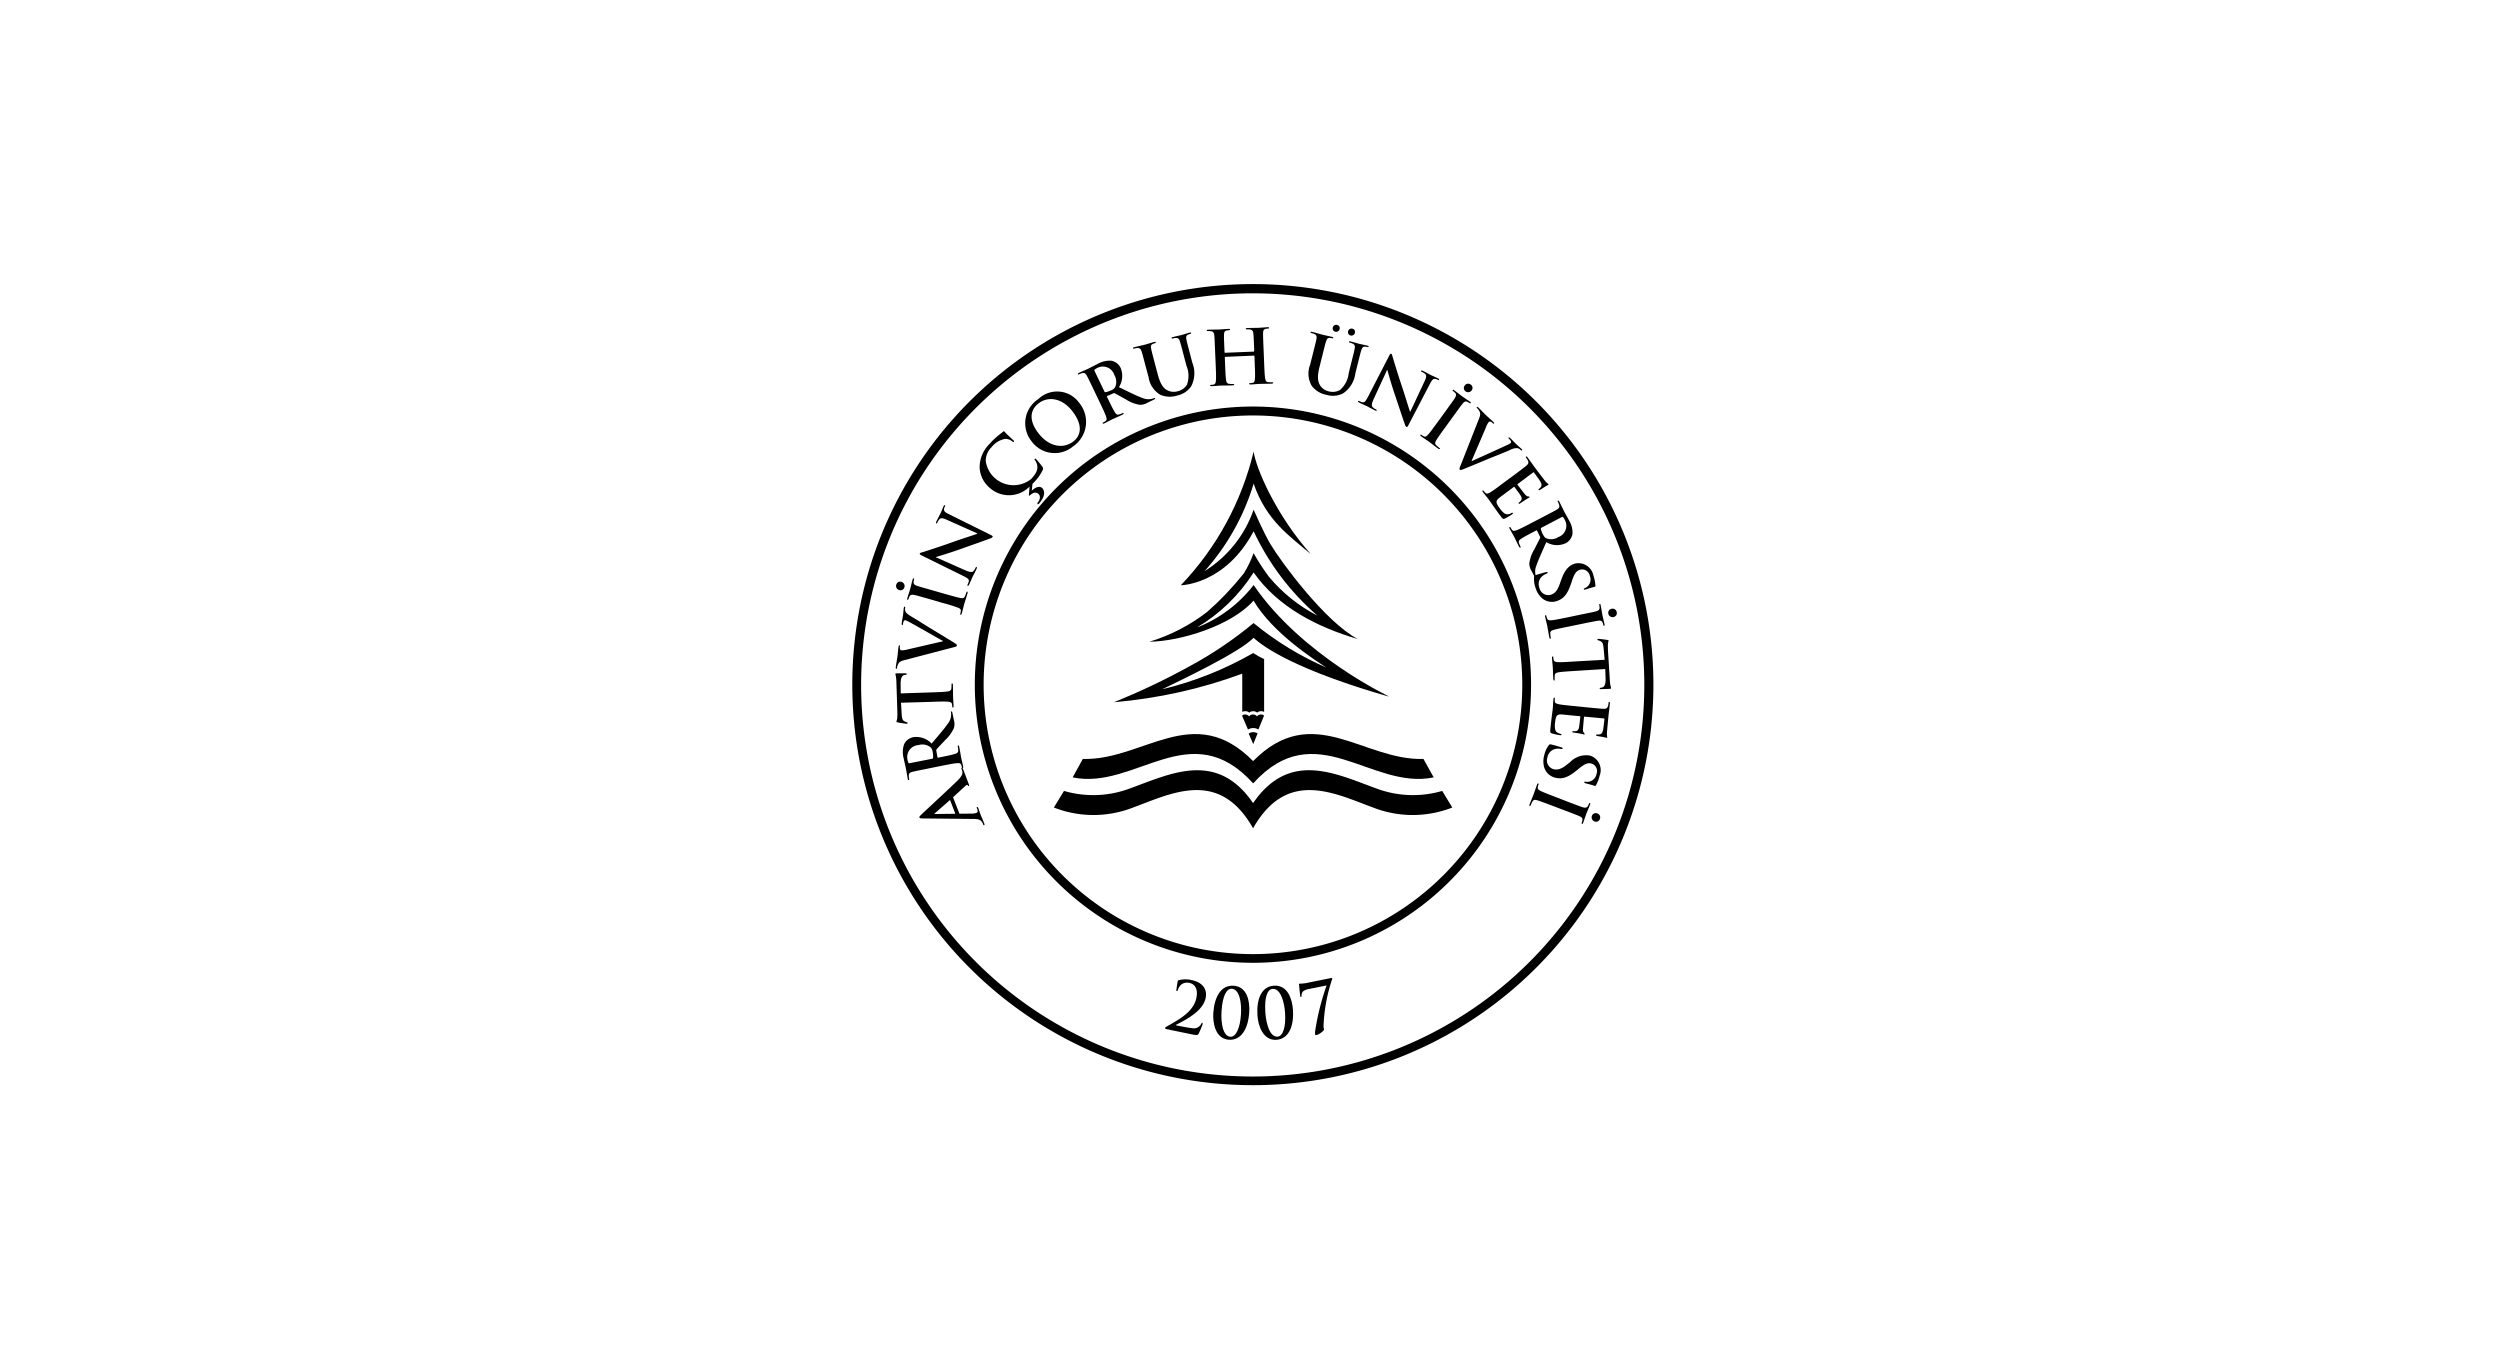 <?xml version="1.0" encoding="UTF-8"?>
<svg xmlns="http://www.w3.org/2000/svg" xmlns:xlink="http://www.w3.org/1999/xlink" width="220" height="120" viewBox="0 0 220 120">
  <defs>
    <clipPath id="clip-path">
      <path id="Path_2712" data-name="Path 2712" d="M192.891,132.445v4.642a.587.587,0,0,0-.263-.06.507.507,0,0,0-.349.127.555.555,0,0,0-.7,0,.507.507,0,0,0-.349-.127.554.554,0,0,0-.263.062v-3.361a43.176,43.176,0,0,1-11.3,2.512,60.959,60.959,0,0,0,6.672-3.168,34,34,0,0,0,5.623-3.8,27.116,27.116,0,0,0,6.407,3.918c-.911-.6-4.714-3-6.407-5.89-1.934,2.2-6.433,3.584-9.167,3.617a15.774,15.774,0,0,0,5.093-2.632,26.467,26.467,0,0,0,3.223-3.39,9.48,9.48,0,0,0,.854-1.774,19.749,19.749,0,0,0,1.322,2.044,13.73,13.73,0,0,0,4.3,3.458,22.28,22.28,0,0,1-5.618-7.427c-2.512,4.717-6.407,4.75-6.407,4.75a25.651,25.651,0,0,0,6.407-11.767c.19,1.435,1.942,5.558,5.031,9.029-1.868-1.6-3.9-2.931-5.031-6.2a20.343,20.343,0,0,1-4.32,7.7,10.371,10.371,0,0,0,4.32-5.413s.862,2,1.474,3.028c1,1.667,4.826,6.821,7.678,8.353-3.585-1.055-7.008-2.81-9.154-5.856a14.951,14.951,0,0,1-4.992,4.845,11.632,11.632,0,0,0,4.992-3.737c4.259,6.224,12.008,9.849,12.008,9.849-8.211-2.351-11.111-4.364-12.008-5.21-1.24,1.289-6.25,3.658-8.045,4.534a30.4,30.4,0,0,0,8.01-3.19,7.138,7.138,0,0,0,.962.534Z" transform="translate(-179.671 -114.185)" fill="none"></path>
    </clipPath>
  </defs>
  <g id="artvin-1" transform="translate(-6121 -7465)">
    <rect id="Rectangle_152868" data-name="Rectangle 152868" width="220" height="120" transform="translate(6121 7465)" fill="none"></rect>
    <g id="acu" transform="translate(5356.523 3268.5)">
      <path id="Ellipse_275" data-name="Ellipse 275" d="M34.753-.5A35.248,35.248,0,1,1,21.029,2.271,35.268,35.268,0,0,1,34.753-.5Zm0,69.733a34.46,34.46,0,1,0-13.42-2.705,34.487,34.487,0,0,0,13.42,2.705Z" transform="translate(840 4222)"></path>
      <path id="Ellipse_278" data-name="Ellipse 278" d="M23.978-.5a24.475,24.475,0,1,1-9.529,1.924A24.488,24.488,0,0,1,23.978-.5Zm0,48.186a23.7,23.7,0,1,0-9.226-1.863,23.71,23.71,0,0,0,9.226,1.863Z" transform="translate(850.775 4232.776)"></path>
      <g id="Group_977" data-name="Group 977" transform="translate(843.268 4225.082)">
        <path id="Path_2681" data-name="Path 2681" d="M46.885,336.733c.013.031.029.038.071.035l1.008-.01a1.267,1.267,0,0,0,.411-.055c.11-.043.168-.127.095-.32l-.037-.092c-.028-.074-.023-.1.014-.11s.078.013.1.078c.078.2.162.47.235.659.027.067.176.4.3.717.031.078.033.127-.015.141s-.06-.006-.078-.055a1.965,1.965,0,0,0-.086-.186c-.147-.267-.4-.3-.76-.306l-4.453-.045c-.207,0-.289-.015-.313-.078s.019-.114.136-.23c.281-.279,2.408-2.237,3.184-2.993.461-.449.478-.661.458-.8a1.435,1.435,0,0,0-.078-.267c-.019-.048-.025-.082.018-.1s.084.031.172.253.253.671.44,1.166c.037.113.064.186.021.2s-.058-.006-.089-.064a.106.106,0,0,0-.162,0l-1.111,1.016a.062.062,0,0,0-.019.078Zm-.8-1.131c-.012-.031-.033-.029-.048-.015l-1.3,1.141c-.021.015-.049.034-.043.052s.043.019.07.015l1.724-.02c.027,0,.043-.016.033-.042Z" transform="translate(-41.257 -293.744)"></path>
        <path id="Path_2682" data-name="Path 2682" d="M34.069,298.7c-.982.2-1.164.235-1.367.287s-.313.127-.313.351a1.29,1.29,0,0,0,.031.253c.014.071.009.113-.037.127s-.067-.033-.086-.127c-.068-.342-.127-.753-.157-.887-.043-.22-.161-.705-.2-.909a2.126,2.126,0,0,1,.041-1.244,1.141,1.141,0,0,1,.8-.616,1.842,1.842,0,0,1,1.617.564c.61-.72,1.1-1.281,1.419-1.743a1.312,1.312,0,0,0,.3-.811,1.052,1.052,0,0,0-.016-.185c-.01-.052,0-.078.035-.089.052-.01.074.033.09.11l.127.614a1.343,1.343,0,0,1,.016.716,3.206,3.206,0,0,1-.773,1.074c-.3.33-.684.715-.76.819a.134.134,0,0,0-.023.127l.1.565a.045.045,0,0,0,.062.042l.09-.018c.6-.121,1.111-.223,1.377-.309.183-.057.313-.127.3-.323a3.062,3.062,0,0,0-.041-.336c-.012-.052,0-.078.035-.088s.074.031.091.117c.078.374.15.856.17.953.024.127.127.526.177.784.016.085,0,.127-.039.142s-.057-.015-.072-.092a1.105,1.105,0,0,0-.072-.228c-.052-.127-.2-.127-.392-.115-.277.021-.788.127-1.382.242Zm.359-.862c.071-.014.094-.031.1-.078a1.732,1.732,0,0,0-.033-.507.672.672,0,0,0-.2-.436,1.158,1.158,0,0,0-1.045-.187,1.052,1.052,0,0,0-.986,1.218,1.393,1.393,0,0,0,.094.338c.021.042.051.049.1.039Z" transform="translate(-31.208 -259.645)"></path>
        <path id="Path_2683" data-name="Path 2683" d="M27.186,269.857l.058.981c.025.38.063.538.212.634a.793.793,0,0,0,.235.1c.053.012.078.031.078.07s-.031.061-.1.063c-.107,0-.71-.1-.76-.114-.086-.016-.127-.035-.127-.078a1.683,1.683,0,0,0,.07-.285c.013-.191.018-.442.01-.661l-.085-2.608a3.264,3.264,0,0,0-.048-.454,1.762,1.762,0,0,1-.039-.176c0-.045.038-.055.137-.057h.76c.066,0,.1.016.107.057s-.031.066-.127.078l-.072.009c-.171.019-.349.2-.343.79l.008.83,2.7-.089c.606-.019,1.127-.037,1.41-.078.184-.027.328-.071.347-.269a2.673,2.673,0,0,0,.015-.337c0-.072.016-.107.049-.107s.068.049.071.127c.014.435.008.85.014,1.034,0,.152.038.566.047.829,0,.086-.015.127-.062.134s-.053-.024-.056-.1a1.093,1.093,0,0,0-.034-.235c-.031-.127-.176-.166-.369-.179-.277-.024-.8-.008-1.4.013Z" transform="translate(-26.688 -236.599)"></path>
        <path id="Path_2684" data-name="Path 2684" d="M27.689,225.655c-.38.1-.47.2-.564.429a1.051,1.051,0,0,0-.061.253c-.008.058-.031.078-.07.07s-.049-.078-.035-.177c.047-.346.118-.716.148-.94.023-.164.045-.479.09-.806.012-.078.034-.148.078-.142s.053.047.045.1a.478.478,0,0,0,.018.26.157.157,0,0,0,.127.084,1.9,1.9,0,0,0,.523-.078l3.118-.72v-.025c-.679-.38-2.664-1.521-3.077-1.73a.788.788,0,0,0-.235-.091.127.127,0,0,0-.136.067.877.877,0,0,0-.068.253c-.008.058-.021.11-.067.1s-.057-.067-.041-.191c.045-.327.1-.6.113-.683.015-.111.038-.421.064-.617.012-.085.031-.136.078-.127s.053.048.045.113a.573.573,0,0,0,.034.331c.048.092.146.205.54.44.579.337.907.563,1.663,1.024.9.548,1.567.952,1.873,1.141.356.22.455.273.442.365s-.107.113-.432.194Z" transform="translate(-26.918 -196.137)"></path>
        <path id="Path_2685" data-name="Path 2685" d="M27.452,202.248a.364.364,0,0,1-.267-.458.353.353,0,0,1,.445-.265.38.38,0,0,1,.277.47.353.353,0,0,1-.455.255Zm2.671.8c-.965-.273-1.141-.323-1.348-.367s-.345-.015-.415.115a.914.914,0,0,0-.09.22c-.018.063-.042.1-.092.084s-.035-.064-.008-.166c.068-.241.2-.634.253-.819.045-.157.127-.538.2-.78.023-.082.051-.127.089-.119s.052.056.034.121a1.128,1.128,0,0,0-.034.2c-.018.18.078.261.3.337.2.07.38.121,1.34.392l1.11.32c.614.174,1.117.313,1.394.367.177.029.3.018.38-.166a2.664,2.664,0,0,0,.117-.313c.02-.07.048-.1.078-.088s.049.068.029.139c-.118.418-.253.813-.3.983-.041.146-.134.548-.207.8-.024.082-.055.127-.1.109s-.045-.039-.023-.115a1.115,1.115,0,0,0,.039-.235c.01-.134-.086-.2-.265-.273a14.342,14.342,0,0,0-1.374-.422Z" transform="translate(-27.107 -178.906)"></path>
        <path id="Path_2686" data-name="Path 2686" d="M47.54,156.193c.47.209.661.205.76.1a1.049,1.049,0,0,0,.187-.294c.031-.066.06-.1.095-.078s.034.082,0,.166c-.184.386-.313.616-.367.73-.025.053-.141.341-.288.651-.037.078-.068.127-.127.1s-.031-.058,0-.118a1.2,1.2,0,0,0,.1-.283c.025-.177-.136-.283-.651-.534l-3.5-1.724c-.119-.056-.194-.114-.166-.174s.134-.082.289-.127c.111-.035,1.511-.48,2.788-.94.6-.213,1.835-.61,1.978-.667l.014-.029-2.7-1.207c-.366-.166-.507-.166-.634-.052a1.053,1.053,0,0,0-.185.3c-.034.071-.063.086-.1.07s-.023-.091.019-.181c.147-.309.3-.587.36-.711.031-.066.127-.3.253-.592.037-.078.071-.134.118-.111s.037.061,0,.127a.705.705,0,0,0-.066.187c-.031.189.071.3.4.46l3.726,1.849c.127.062.174.111.148.165a.436.436,0,0,1-.227.141c-.535.205-1.677.6-2.586.925-.95.343-2.008.651-2.172.705l-.009.019Z" transform="translate(-41.433 -134.61)"></path>
        <path id="Path_2687" data-name="Path 2687" d="M89.786,104.34c.353-.331.687-.431.909-.235.2.175.351.669-.271,1.376-.039.045-.089.071-.127.041s-.013-.115.048-.185c.144-.164.242-.525.034-.705-.127-.118-.364-.214-.705.074-.071.061-.121.088-.136.074s-.012-.037,0-.144l.052-.657a2.535,2.535,0,0,1-3.548.074,2.474,2.474,0,0,1-.846-1.774,2.877,2.877,0,0,1,.85-2.028,6.59,6.59,0,0,1,.68-.674c.19-.166.38-.285.519-.421.053-.051.095-.048.127-.023s.086.1.253.265.431.388.521.484c.07.071.1.115.062.157s-.084.015-.152-.045a.94.94,0,0,0-.627-.208,1.97,1.97,0,0,0-1.19.735,1.682,1.682,0,0,0-.507,1.2,2.47,2.47,0,0,0,4.019,1.573c.388-.44.573-.75.519-1.148a1.118,1.118,0,0,0-.179-.456c-.066-.085-.078-.111-.043-.15s.078-.014.114.02a6.286,6.286,0,0,1,.563.688.235.235,0,0,1,.031.253,3.824,3.824,0,0,1-.671.991c-.082.094-.166.179-.241.253Z" transform="translate(-77.78 -89.743)"></path>
        <path id="Path_2688" data-name="Path 2688" d="M117.889,75.922a2.537,2.537,0,0,1,.62-3.7,2.389,2.389,0,0,1,3.609.367,2.608,2.608,0,0,1-.554,3.8,2.512,2.512,0,0,1-3.675-.469Zm3.639-2.586c-.887-1.175-2.116-1.394-2.982-.749-.606.456-1.041,1.313-.055,2.623.825,1.1,2.084,1.507,3.094.747.37-.276,1.088-1.1-.057-2.619Z" transform="translate(-105.919 -65.693)"></path>
        <path id="Path_2689" data-name="Path 2689" d="M155.484,52.591c-.433-.9-.513-1.07-.617-1.254s-.2-.269-.418-.215a1.34,1.34,0,0,0-.24.092c-.066.031-.107.037-.127,0s.016-.074.1-.117c.313-.15.7-.313.823-.372.2-.1.644-.331.831-.425a2.116,2.116,0,0,1,1.215-.27,1.141,1.141,0,0,1,.792.617,1.85,1.85,0,0,1-.144,1.706c.848.412,1.511.744,2.037.94a1.319,1.319,0,0,0,.862.085,1.14,1.14,0,0,0,.181-.06c.047-.024.078-.016.094.013s-.013.078-.084.114l-.565.271a1.339,1.339,0,0,1-.689.193,3.181,3.181,0,0,1-1.233-.483c-.392-.212-.862-.484-.982-.536a.139.139,0,0,0-.127.009l-.522.235a.045.045,0,0,0-.024.07l.039.084c.266.552.492,1.019.641,1.254.1.164.2.277.388.214a2.883,2.883,0,0,0,.3-.115c.047-.023.078-.016.094.013s-.013.078-.09.117c-.345.166-.792.359-.887.4-.113.055-.478.253-.716.366-.078.037-.127.039-.147,0s0-.058.072-.092a1.168,1.168,0,0,0,.2-.127c.107-.078.074-.226.015-.409-.09-.263-.313-.733-.577-1.279Zm.926.127c.031.066.055.084.1.078a1.724,1.724,0,0,0,.479-.157.7.7,0,0,0,.38-.3,1.159,1.159,0,0,0-.078-1.058,1.053,1.053,0,0,0-1.431-.65,1.4,1.4,0,0,0-.3.175c-.035.031-.037.061-.014.109Z" transform="translate(-138.022 -46.865)"></path>
        <path id="Path_2690" data-name="Path 2690" d="M193.717,33.565c-.253-.968-.3-1.147-.367-1.347s-.148-.3-.37-.291a1.332,1.332,0,0,0-.253.045c-.07.019-.111.016-.127-.029s.029-.068.127-.092c.338-.089.745-.176.94-.226.152-.041.548-.165.778-.226.1-.025.144-.024.157.02s-.024.067-.088.084a1.06,1.06,0,0,0-.18.068c-.164.078-.186.2-.139.425s.088.38.342,1.355l.235.887c.242.924.53,1.267.909,1.437a1.217,1.217,0,0,0,.862.052,1.289,1.289,0,0,0,.8-.57,2.3,2.3,0,0,0-.045-1.678l-.21-.8c-.253-.969-.3-1.148-.367-1.348s-.147-.3-.369-.291a1.276,1.276,0,0,0-.235.042c-.071.018-.113.015-.127-.029s.029-.07.119-.091c.324-.086.731-.172.737-.174.078-.02.47-.146.722-.212.089-.023.137-.021.148.023s-.023.067-.1.088a.913.913,0,0,0-.179.067c-.165.078-.186.2-.141.425s.088.38.342,1.355l.179.682a2.488,2.488,0,0,1-.1,2.077,1.963,1.963,0,0,1-1.205.807,2.12,2.12,0,0,1-1.529-.067,2.167,2.167,0,0,1-1.014-1.541Z" transform="translate(-171.684 -29.882)"></path>
        <path id="Path_2691" data-name="Path 2691" d="M248.313,29.007a.041.041,0,0,0,.038-.048v-.14c-.041-1-.048-1.185-.07-1.394s-.078-.327-.3-.364a1.326,1.326,0,0,0-.253-.009c-.074,0-.113-.009-.115-.056s.045-.061.137-.063c.355-.015.77-.012.948-.019s.573-.043.829-.055c.092,0,.139.008.141.055s-.037.061-.115.063a1.205,1.205,0,0,0-.19.028c-.176.041-.224.157-.228.38s0,.392.043,1.394l.047,1.158c.024.606.045,1.127.09,1.41.027.184.072.327.271.345a2.679,2.679,0,0,0,.337.013c.072,0,.105.016.107.049s-.051.067-.127.071c-.429.016-.844.014-1.028.021-.152,0-.566.043-.823.053-.092,0-.139-.014-.142-.061s.025-.053.1-.057a1.081,1.081,0,0,0,.235-.035c.127-.031.157-.177.176-.37.021-.277,0-.8-.024-1.4l-.023-.579a.039.039,0,0,0-.042-.038l-2.527.109c-.02,0-.039.008-.038.041l.023.579c.025.606.045,1.127.09,1.41.028.184.074.327.271.346a2.952,2.952,0,0,0,.337.013c.072,0,.107.015.107.048s-.049.067-.127.071c-.429.018-.843.014-1.028.021-.15,0-.565.043-.829.053-.086,0-.127-.014-.134-.06s.024-.055.1-.057a1.024,1.024,0,0,0,.235-.037c.127-.031.157-.177.176-.37.021-.277,0-.8-.024-1.4l-.052-1.16c-.041-1-.048-1.185-.07-1.394s-.078-.326-.3-.364a1.321,1.321,0,0,0-.253-.009c-.072,0-.113-.009-.114-.055s.043-.062.136-.064c.356-.014.772-.012.949-.019.157-.006.571-.043.829-.053.092,0,.138.008.141.053s-.037.061-.117.063a1.225,1.225,0,0,0-.19.028c-.176.041-.224.157-.228.38s0,.392.043,1.394l.006.138a.039.039,0,0,0,.041.045Z" transform="translate(-216.775 -26.647)"></path>
        <path id="Path_2692" data-name="Path 2692" d="M315.6,27.782c.246-.975.288-1.151.327-1.356s.015-.335-.184-.433a1.41,1.41,0,0,0-.244-.078c-.071-.018-.1-.041-.094-.085s.058-.045.157-.021c.339.085.737.205.928.253.157.039.561.127.792.179.095.024.137.048.127.092s-.053.048-.117.031a.968.968,0,0,0-.19-.027c-.181-.012-.253.084-.328.3s-.109.38-.353,1.352l-.224.895c-.235.926-.144,1.363.1,1.7a1.215,1.215,0,0,0,.733.462,1.289,1.289,0,0,0,.968-.127,2.265,2.265,0,0,0,.768-1.489l.2-.8c.244-.972.289-1.151.327-1.359s.016-.336-.183-.433a1.332,1.332,0,0,0-.226-.078c-.071-.016-.105-.039-.095-.084s.06-.047.15-.024c.326.078.723.2.73.2.078.02.484.1.733.164.089.023.127.047.119.091s-.053.048-.127.029a1.088,1.088,0,0,0-.19-.028c-.181-.01-.253.085-.328.306s-.109.38-.353,1.352l-.171.683a2.507,2.507,0,0,1-1.09,1.774,1.967,1.967,0,0,1-1.445.127,2.1,2.1,0,0,1-1.309-.8,2.145,2.145,0,0,1-.143-1.836Zm1.767-2.369a.3.3,0,0,1,.367-.22.284.284,0,0,1,.235.347.313.313,0,0,1-.386.253.293.293,0,0,1-.214-.38Zm1.348.338a.3.3,0,0,1,.369-.226.287.287,0,0,1,.23.356.313.313,0,0,1-.388.244.293.293,0,0,1-.209-.371Z" transform="translate(-278.87 -25.183)"></path>
        <path id="Path_2693" data-name="Path 2693" d="M351.171,49.186c-.217.465-.217.657-.119.76a1.049,1.049,0,0,0,.286.194c.066.033.095.062.078.1s-.082.031-.165-.009c-.38-.19-.611-.326-.723-.38-.053-.025-.339-.146-.646-.3-.078-.038-.127-.071-.1-.127s.058-.029.118,0a1.185,1.185,0,0,0,.284.1c.177.029.285-.127.548-.641l1.788-3.467c.058-.118.117-.193.176-.162s.078.134.127.291c.033.111.452,1.521.887,2.8.2.6.577,1.846.634,1.989l.031.015,1.254-2.679c.172-.364.175-.507.063-.634a1.086,1.086,0,0,0-.3-.19c-.071-.035-.086-.064-.068-.1s.091-.021.18.023c.306.152.581.313.705.372.064.031.3.127.587.269.078.038.133.074.109.127s-.062.035-.127,0a.7.7,0,0,0-.186-.071c-.189-.034-.3.066-.47.392L354.2,51.548c-.064.127-.114.171-.167.144a.415.415,0,0,1-.136-.23c-.2-.538-.568-1.687-.881-2.6-.327-.957-.616-2.02-.665-2.184l-.018-.009Z" transform="translate(-309.057 -42.703)"></path>
        <path id="Path_2694" data-name="Path 2694" d="M395.405,68.468c.587-.811.7-.961.809-1.141s.133-.318.034-.429a.935.935,0,0,0-.176-.161c-.053-.038-.078-.072-.047-.115s.074-.012.157.051c.2.147.527.407.682.518.133.1.46.309.663.456.07.049.1.091.078.127s-.071.031-.127-.008a1.033,1.033,0,0,0-.172-.1c-.162-.078-.271-.018-.417.161s-.244.313-.83,1.124l-.68.94c-.38.517-.68.94-.825,1.184-.089.157-.121.279.024.417a2.9,2.9,0,0,0,.253.218c.06.043.078.078.055.1s-.078.022-.139-.02c-.353-.253-.677-.515-.821-.62-.127-.089-.47-.313-.684-.47-.07-.051-.095-.094-.068-.127s.053-.027.117.02a1.2,1.2,0,0,0,.208.118c.127.056.22-.013.349-.157.189-.2.494-.627.869-1.141Zm1.669-2.234a.365.365,0,0,1,.523-.092.35.35,0,0,1,.095.507.38.38,0,0,1-.536.1.356.356,0,0,1-.082-.515Z" transform="translate(-346.971 -60.887)"></path>
        <path id="Path_2695" data-name="Path 2695" d="M422.634,83.17c.143-.366.113-.5-.013-.705a1.039,1.039,0,0,0-.168-.2c-.043-.041-.043-.068-.016-.1s.094.008.165.078c.253.242.507.517.675.677.119.114.36.32.6.548.057.055.1.114.067.147s-.07.016-.111-.025a.464.464,0,0,0-.218-.144.157.157,0,0,0-.143.053,1.945,1.945,0,0,0-.242.47l-1.258,2.941.019.019c.705-.326,2.8-1.267,3.212-1.465a.826.826,0,0,0,.212-.134.127.127,0,0,0,.025-.15.815.815,0,0,0-.167-.207c-.043-.042-.078-.082-.045-.117s.089-.006.179.078c.235.23.423.435.485.494s.318.279.46.414c.062.06.091.107.058.139s-.07.015-.117-.031a.569.569,0,0,0-.288-.167,1.323,1.323,0,0,0-.673.176c-.614.269-.99.4-1.807.739-.972.4-1.693.705-2.028.84-.388.157-.489.205-.556.142s-.025-.157.1-.464Z" transform="translate(-371.264 -74.931)"></path>
        <path id="Path_2696" data-name="Path 2696" d="M439.577,118.242c.8-.6.949-.712,1.109-.85s.224-.253.127-.452a1.466,1.466,0,0,0-.138-.217c-.045-.058-.057-.1-.02-.127s.078,0,.134.078c.107.143.217.3.313.431s.183.266.24.339c.127.168.914,1.218,1,1.313a2.727,2.727,0,0,0,.2.2.772.772,0,0,1,.085.068c.02.027,0,.048-.024.067a3.944,3.944,0,0,0-.374.215c-.057.034-.3.2-.367.235-.031.014-.07.028-.1-.009s-.009-.067.038-.1a.685.685,0,0,0,.166-.174c.067-.107.091-.208-.078-.5-.056-.1-.461-.659-.541-.76-.019-.027-.043-.024-.078,0l-1.332,1c-.037.028-.053.049-.031.078.088.115.544.721.645.834s.18.186.269.194c.07,0,.111,0,.127.033s.018.045-.014.068-.127.066-.417.253c-.109.074-.332.217-.369.244s-.1.078-.136.027a.052.052,0,0,1,.012-.082,1.658,1.658,0,0,0,.175-.164c.085-.1.109-.24-.016-.45-.064-.107-.452-.634-.548-.76-.019-.027-.045-.016-.078.008l-.415.313c-.18.134-.668.493-.817.613-.355.284-.37.427.033.965a1.7,1.7,0,0,0,.436.449.559.559,0,0,0,.568-.057c.066-.033.095-.038.127,0s-.01.078-.063.114a5.114,5.114,0,0,1-.634.371c-.165.066-.2.018-.351-.183-.3-.392-.507-.692-.669-.922s-.277-.4-.392-.56c-.045-.057-.127-.174-.235-.3s-.2-.253-.284-.356c-.051-.068-.063-.117-.027-.144s.058-.012.107.052a1.059,1.059,0,0,0,.164.174c.1.09.235.029.4-.064.241-.141.657-.452,1.141-.817Z" transform="translate(-385.152 -105)"></path>
        <path id="Path_2697" data-name="Path 2697" d="M458.433,148.674c.887-.462,1.051-.548,1.233-.657s.261-.21.2-.425a1.313,1.313,0,0,0-.1-.235c-.035-.063-.041-.105,0-.127s.078.014.121.1c.161.313.335.687.4.809.1.2.353.634.446.816a2.1,2.1,0,0,1,.31,1.207,1.141,1.141,0,0,1-.595.813,1.838,1.838,0,0,1-1.71-.09c-.38.862-.694,1.536-.877,2.069a1.317,1.317,0,0,0-.057.862,1.138,1.138,0,0,0,.068.172c.024.047.019.078-.01.095s-.078-.01-.117-.078l-.289-.555a1.339,1.339,0,0,1-.216-.683,3.117,3.117,0,0,1,.444-1.248c.2-.4.456-.877.507-1a.136.136,0,0,0-.014-.127l-.253-.515a.047.047,0,0,0-.072-.023l-.078.043c-.544.283-1.005.523-1.236.68-.161.1-.271.208-.2.392a2.991,2.991,0,0,0,.127.3c.024.047.019.078-.01.095s-.078-.01-.119-.088c-.177-.338-.38-.78-.429-.868-.058-.11-.267-.47-.392-.705-.041-.078-.045-.127,0-.147s.058,0,.095.068a1.1,1.1,0,0,0,.133.2c.084.1.228.067.409,0,.261-.1.723-.338,1.261-.618Zm-.1.928c-.064.034-.082.057-.078.107a1.745,1.745,0,0,0,.174.475c.127.235.183.3.313.363a1.157,1.157,0,0,0,1.055-.111,1.054,1.054,0,0,0,.6-1.451,1.411,1.411,0,0,0-.185-.3c-.033-.035-.062-.034-.109-.01Z" transform="translate(-401.454 -131.756)"></path>
        <path id="Path_2698" data-name="Path 2698" d="M472.665,191.867c.01-.115.034-.144.172-.19.343-.115.726-.217.829-.244s.171-.031.187.02-.035.078-.085.1a1.428,1.428,0,0,0-.3.164.908.908,0,0,0-.331,1.1.8.8,0,0,0,.994.6c.306-.1.561-.293.793-.948l.127-.363c.306-.868.664-1.254,1.17-1.422a1.337,1.337,0,0,1,1.665,1.047,3.2,3.2,0,0,1,.174.862c.006.061,0,.1-.045.113-.078.028-.271.063-.76.227-.138.047-.194.045-.212,0s.016-.078.092-.1a.8.8,0,0,0,.357-.3.831.831,0,0,0,.078-.784.695.695,0,0,0-.893-.528c-.288.1-.458.313-.677.965l-.072.218c-.313.946-.657,1.361-1.25,1.56a1.332,1.332,0,0,1-1.285-.222,1.916,1.916,0,0,1-.589-.907,2.282,2.282,0,0,1-.14-.967Z" transform="translate(-416.456 -169.658)"></path>
        <path id="Path_2699" data-name="Path 2699" d="M483.465,220.006c.982-.2,1.162-.235,1.366-.29s.313-.144.318-.293a.958.958,0,0,0-.024-.235c-.014-.064-.009-.1.043-.117s.062.042.084.144c.049.246.113.657.15.844.033.161.127.538.18.784.016.084.014.138-.025.146s-.072-.025-.085-.09a1.138,1.138,0,0,0-.058-.19c-.068-.168-.189-.2-.417-.165s-.392.066-1.373.265l-1.141.235c-.627.127-1.141.23-1.41.313-.17.056-.277.127-.263.323a2.827,2.827,0,0,0,.041.335c.015.071,0,.107-.031.114s-.078-.039-.089-.11c-.088-.425-.15-.836-.185-1.014-.031-.148-.133-.548-.185-.809-.018-.084-.008-.133.038-.142s.057.015.074.092a1.078,1.078,0,0,0,.072.228c.052.127.17.139.361.127.277-.023.788-.127,1.41-.253Zm2.742-.516a.366.366,0,0,1,.449.287.351.351,0,0,1-.275.439.38.38,0,0,1-.461-.289.355.355,0,0,1,.288-.436Z" transform="translate(-423.177 -194.499)"></path>
        <path id="Path_2700" data-name="Path 2700" d="M489.775,245.155l-.088-.979c-.037-.38-.078-.536-.23-.627a.79.79,0,0,0-.235-.1c-.053-.01-.078-.028-.084-.067s.029-.062.1-.066c.1,0,.711.078.76.091.086.014.127.031.127.071a1.517,1.517,0,0,0-.061.288c-.008.191,0,.442.008.659l.164,2.6a3.147,3.147,0,0,0,.061.452,1.38,1.38,0,0,1,.045.175c0,.047-.035.056-.134.062-.138.008-.593.016-.76.028-.066,0-.107-.014-.109-.053s.029-.067.127-.078l.072-.012c.17-.024.343-.213.32-.8l-.031-.83-2.7.17c-.6.038-1.124.07-1.406.121-.183.031-.326.078-.339.279a2.716,2.716,0,0,0-.006.337c0,.072-.013.107-.045.109s-.068-.049-.074-.127c-.027-.435-.033-.85-.045-1.034-.009-.152-.055-.565-.071-.827,0-.086.012-.127.057-.136s.055.023.06.1a1.03,1.03,0,0,0,.042.235c.034.127.181.157.373.167.279.016.8-.016,1.4-.055Z" transform="translate(-427.357 -215.677)"></path>
        <path id="Path_2701" data-name="Path 2701" d="M487.18,285.021c1,.095,1.181.113,1.394.121s.333-.035.4-.247a1.39,1.39,0,0,0,.045-.253c.006-.072.023-.11.07-.107s.055.052.045.15c-.016.177-.041.367-.057.531s-.043.32-.052.413c-.02.209-.144,1.515-.15,1.64a2.445,2.445,0,0,0,.013.287.786.786,0,0,1,.016.107c0,.033-.031.037-.063.033a3.817,3.817,0,0,0-.422-.092c-.064-.013-.353-.053-.429-.078-.031-.009-.07-.025-.066-.072s.038-.056.1-.049a.723.723,0,0,0,.24-.018c.127-.034.208-.092.279-.417.024-.11.1-.8.114-.928,0-.033-.015-.048-.061-.052l-1.66-.157c-.045,0-.072,0-.078.039-.014.144-.086.9-.088,1.051a.465.465,0,0,0,.068.324c.048.051.078.078.078.113s-.018.045-.057.042-.142-.041-.47-.1c-.127-.019-.392-.063-.437-.067s-.127-.013-.119-.071a.053.053,0,0,1,.064-.055,1.534,1.534,0,0,0,.235,0c.136-.02.242-.1.292-.342.025-.127.094-.773.109-.93,0-.033-.023-.042-.062-.045l-.518-.049c-.223-.021-.826-.085-1.014-.1-.454-.031-.563.066-.627.735a1.672,1.672,0,0,0,.02.627c.062.179.193.27.458.342.071.019.1.035.091.078s-.057.047-.127.042a5.439,5.439,0,0,1-.72-.157c-.166-.063-.161-.127-.137-.371.047-.492.094-.852.127-1.133s.066-.484.084-.68c.008-.072.021-.217.029-.38s.018-.322.031-.454c.008-.085.031-.127.078-.127s.051.031.043.109a1.108,1.108,0,0,0,0,.24c.014.133.157.18.343.224.271.058.79.107,1.394.166Z" transform="translate(-426.257 -251.35)"></path>
        <path id="Path_2702" data-name="Path 2702" d="M479.618,316.606c.07-.091.107-.1.247-.068.353.086.73.205.831.235s.157.066.147.117-.074.051-.127.038a1.413,1.413,0,0,0-.341-.023.908.908,0,0,0-.869.76.8.8,0,0,0,.519,1.037c.313.078.634.052,1.175-.38l.3-.235a1.959,1.959,0,0,1,1.749-.577,1.338,1.338,0,0,1,.849,1.774,3.17,3.17,0,0,1-.313.825c-.027.055-.053.078-.1.071-.082-.022-.262-.091-.76-.214-.141-.034-.187-.066-.175-.117s.055-.055.127-.037a.784.784,0,0,0,.464-.062.84.84,0,0,0,.484-.622.693.693,0,0,0-.47-.922c-.294-.072-.555.02-1.087.454l-.179.147c-.772.634-1.279.8-1.888.651a1.332,1.332,0,0,1-.968-.874,1.9,1.9,0,0,1-.014-1.081A2.288,2.288,0,0,1,479.618,316.606Z" transform="translate(-422.122 -279.601)"></path>
        <path id="Path_2703" data-name="Path 2703" d="M472.828,345.3c.94.356,1.109.422,1.312.484s.342.045.425-.078a.975.975,0,0,0,.108-.212c.024-.062.051-.095.1-.078s.031.068-.008.168c-.089.235-.253.614-.322.793-.06.157-.179.525-.267.76-.031.078-.062.127-.1.11s-.047-.061-.024-.127a1.039,1.039,0,0,0,.052-.193c.033-.177-.053-.266-.265-.361s-.365-.152-1.3-.507l-1.084-.412c-.6-.226-1.084-.412-1.359-.488-.174-.045-.3-.043-.392.127a2.827,2.827,0,0,0-.144.306c-.025.067-.056.091-.088.078s-.042-.072-.016-.141c.157-.407.32-.788.38-.954.053-.142.183-.536.277-.784.031-.078.064-.117.108-.1s.041.045.013.118a1.08,1.08,0,0,0-.061.23c-.022.133.07.209.241.3.247.127.733.313,1.332.54Zm2.591,1.028a.363.363,0,0,1,.227.48.351.351,0,0,1-.47.224.38.38,0,0,1-.235-.492.353.353,0,0,1,.475-.213Z" transform="translate(-413.644 -303.326)"></path>
      </g>
      <g id="Group_978" data-name="Group 978" transform="translate(867.009 4282.565)">
        <path id="Path_2704" data-name="Path 2704" d="M215.318,486.554a.088.088,0,0,1-.067-.1c.01-.047.078-.089.15-.127.982-.57,2.351-1.254,2.6-2.523.189-.94-.291-1.236-.589-1.3a.862.862,0,0,0-.675.088.975.975,0,0,0-.365.522c-.013.06-.041.109-.1.1-.031-.006-.039-.052-.031-.127s.078-.555.109-.729c.012-.053.021-.078.1-.1a2.3,2.3,0,0,1,1.124-.01c1.051.212,1.382.873,1.242,1.571-.235,1.157-1.716,1.907-2.609,2.367-.034.018-.025.038,0,.045l.406.078c.1.02.806.157,1.033.17a.711.711,0,0,0,.784-.392c.031-.068.055-.089.09-.078s.038.063.025.127a6.937,6.937,0,0,1-.343.819c-.078.15-.18.15-.555.078Z" transform="translate(-215.249 -482.065)"></path>
        <path id="Path_2705" data-name="Path 2705" d="M250.013,491.36c-1.2-.078-1.433-1.484-1.376-2.346.092-1.41.663-2.48,1.786-2.408,1.2.078,1.439,1.375,1.376,2.34C251.7,490.455,251.056,491.428,250.013,491.36Zm.263-4.487c-.455-.029-.823.574-.915,1.959-.068,1.051.117,2.22.784,2.264.492.031.849-.78.926-1.959.07-1.049-.134-2.221-.8-2.264Z" transform="translate(-244.398 -485.927)"></path>
        <path id="Path_2706" data-name="Path 2706" d="M280.9,491.331c-1.195.078-1.614-1.283-1.67-2.145-.092-1.41.332-2.546,1.456-2.619,1.2-.078,1.607,1.175,1.67,2.139C282.45,490.21,281.94,491.262,280.9,491.331Zm-.324-4.483c-.455.031-.741.677-.651,2.061.07,1.051.406,2.186,1.073,2.143.492-.033.741-.887.664-2.061-.063-1.051-.424-2.185-1.086-2.142Z" transform="translate(-271.107 -485.892)"></path>
        <path id="Path_2707" data-name="Path 2707" d="M310.988,481.287c.113-.023.146-.012.152.019a.205.205,0,0,1-.02.115,14.579,14.579,0,0,0-.744,4.139,1.533,1.533,0,0,0,.045.222c.024.119-.409.46-.678.515-.066.013-.088,0-.1-.055a.887.887,0,0,1-.008-.253,21.845,21.845,0,0,1,1.014-4.062l-1.544.313a1.143,1.143,0,0,0-.538.219.627.627,0,0,0-.127.4c0,.049-.008.082-.043.09s-.055-.02-.066-.078c-.045-.22-.095-.94-.107-1s.008-.089.043-.1a3.428,3.428,0,0,0,.817-.1Z" transform="translate(-296.439 -481.275)"></path>
      </g>
      <g id="Group_980" data-name="Group 980" transform="translate(857.219 4236.241)">
        <path id="Path_2708" data-name="Path 2708" d="M138.9,337.323a9.159,9.159,0,0,0,5.549-.127c3.628-1.279,7.816-3.582,11.092,1.2,3.277-4.785,7.465-2.482,11.093-1.2a9.159,9.159,0,0,0,5.549.127l.887,1.462a9.552,9.552,0,0,1-6.575.144c-3.526-1.244-7.868-3.766-10.956,1.679-3.087-5.449-7.429-2.923-10.954-1.679a9.559,9.559,0,0,1-6.577-.144Z" transform="translate(-138.01 -307.463)"></path>
        <path id="Path_2709" data-name="Path 2709" d="M151.917,312.546c5.31.157,9.745-5.128,14.987.189,5.25-5.322,9.684-.029,14.99-.189l.9,1.623c-5.512,1.149-10.383-5.551-15.886.527-5.5-6.082-10.371.622-15.884-.527Z" transform="translate(-149.371 -285.5)"></path>
        <path id="Path_2710" data-name="Path 2710" d="M274.058,309.164l-.386.946-.4-.93a.735.735,0,0,1,.788-.009Z" transform="translate(-256.13 -284.369)"></path>
        <path id="Path_2711" data-name="Path 2711" d="M269.3,298.07l-.515-1.2c.023-.062.107-.127.263-.127.187,0,.349.127.349.2,0-.078.161-.2.349-.2s.347.127.347.2c0-.078.162-.2.349-.2.157,0,.235.055.263.117l-.488,1.205a.887.887,0,0,0-.452-.127A.909.909,0,0,0,269.3,298.07Z" transform="translate(-252.218 -273.61)"></path>
        <g id="Group_979" data-name="Group 979" transform="translate(5.28 0)" clip-path="url(#clip-path)">
          <rect id="Rectangle_1979" data-name="Rectangle 1979" width="24.301" height="23.194" transform="translate(-0.153 -0.228)"></rect>
        </g>
      </g>
    </g>
  </g>
</svg>
